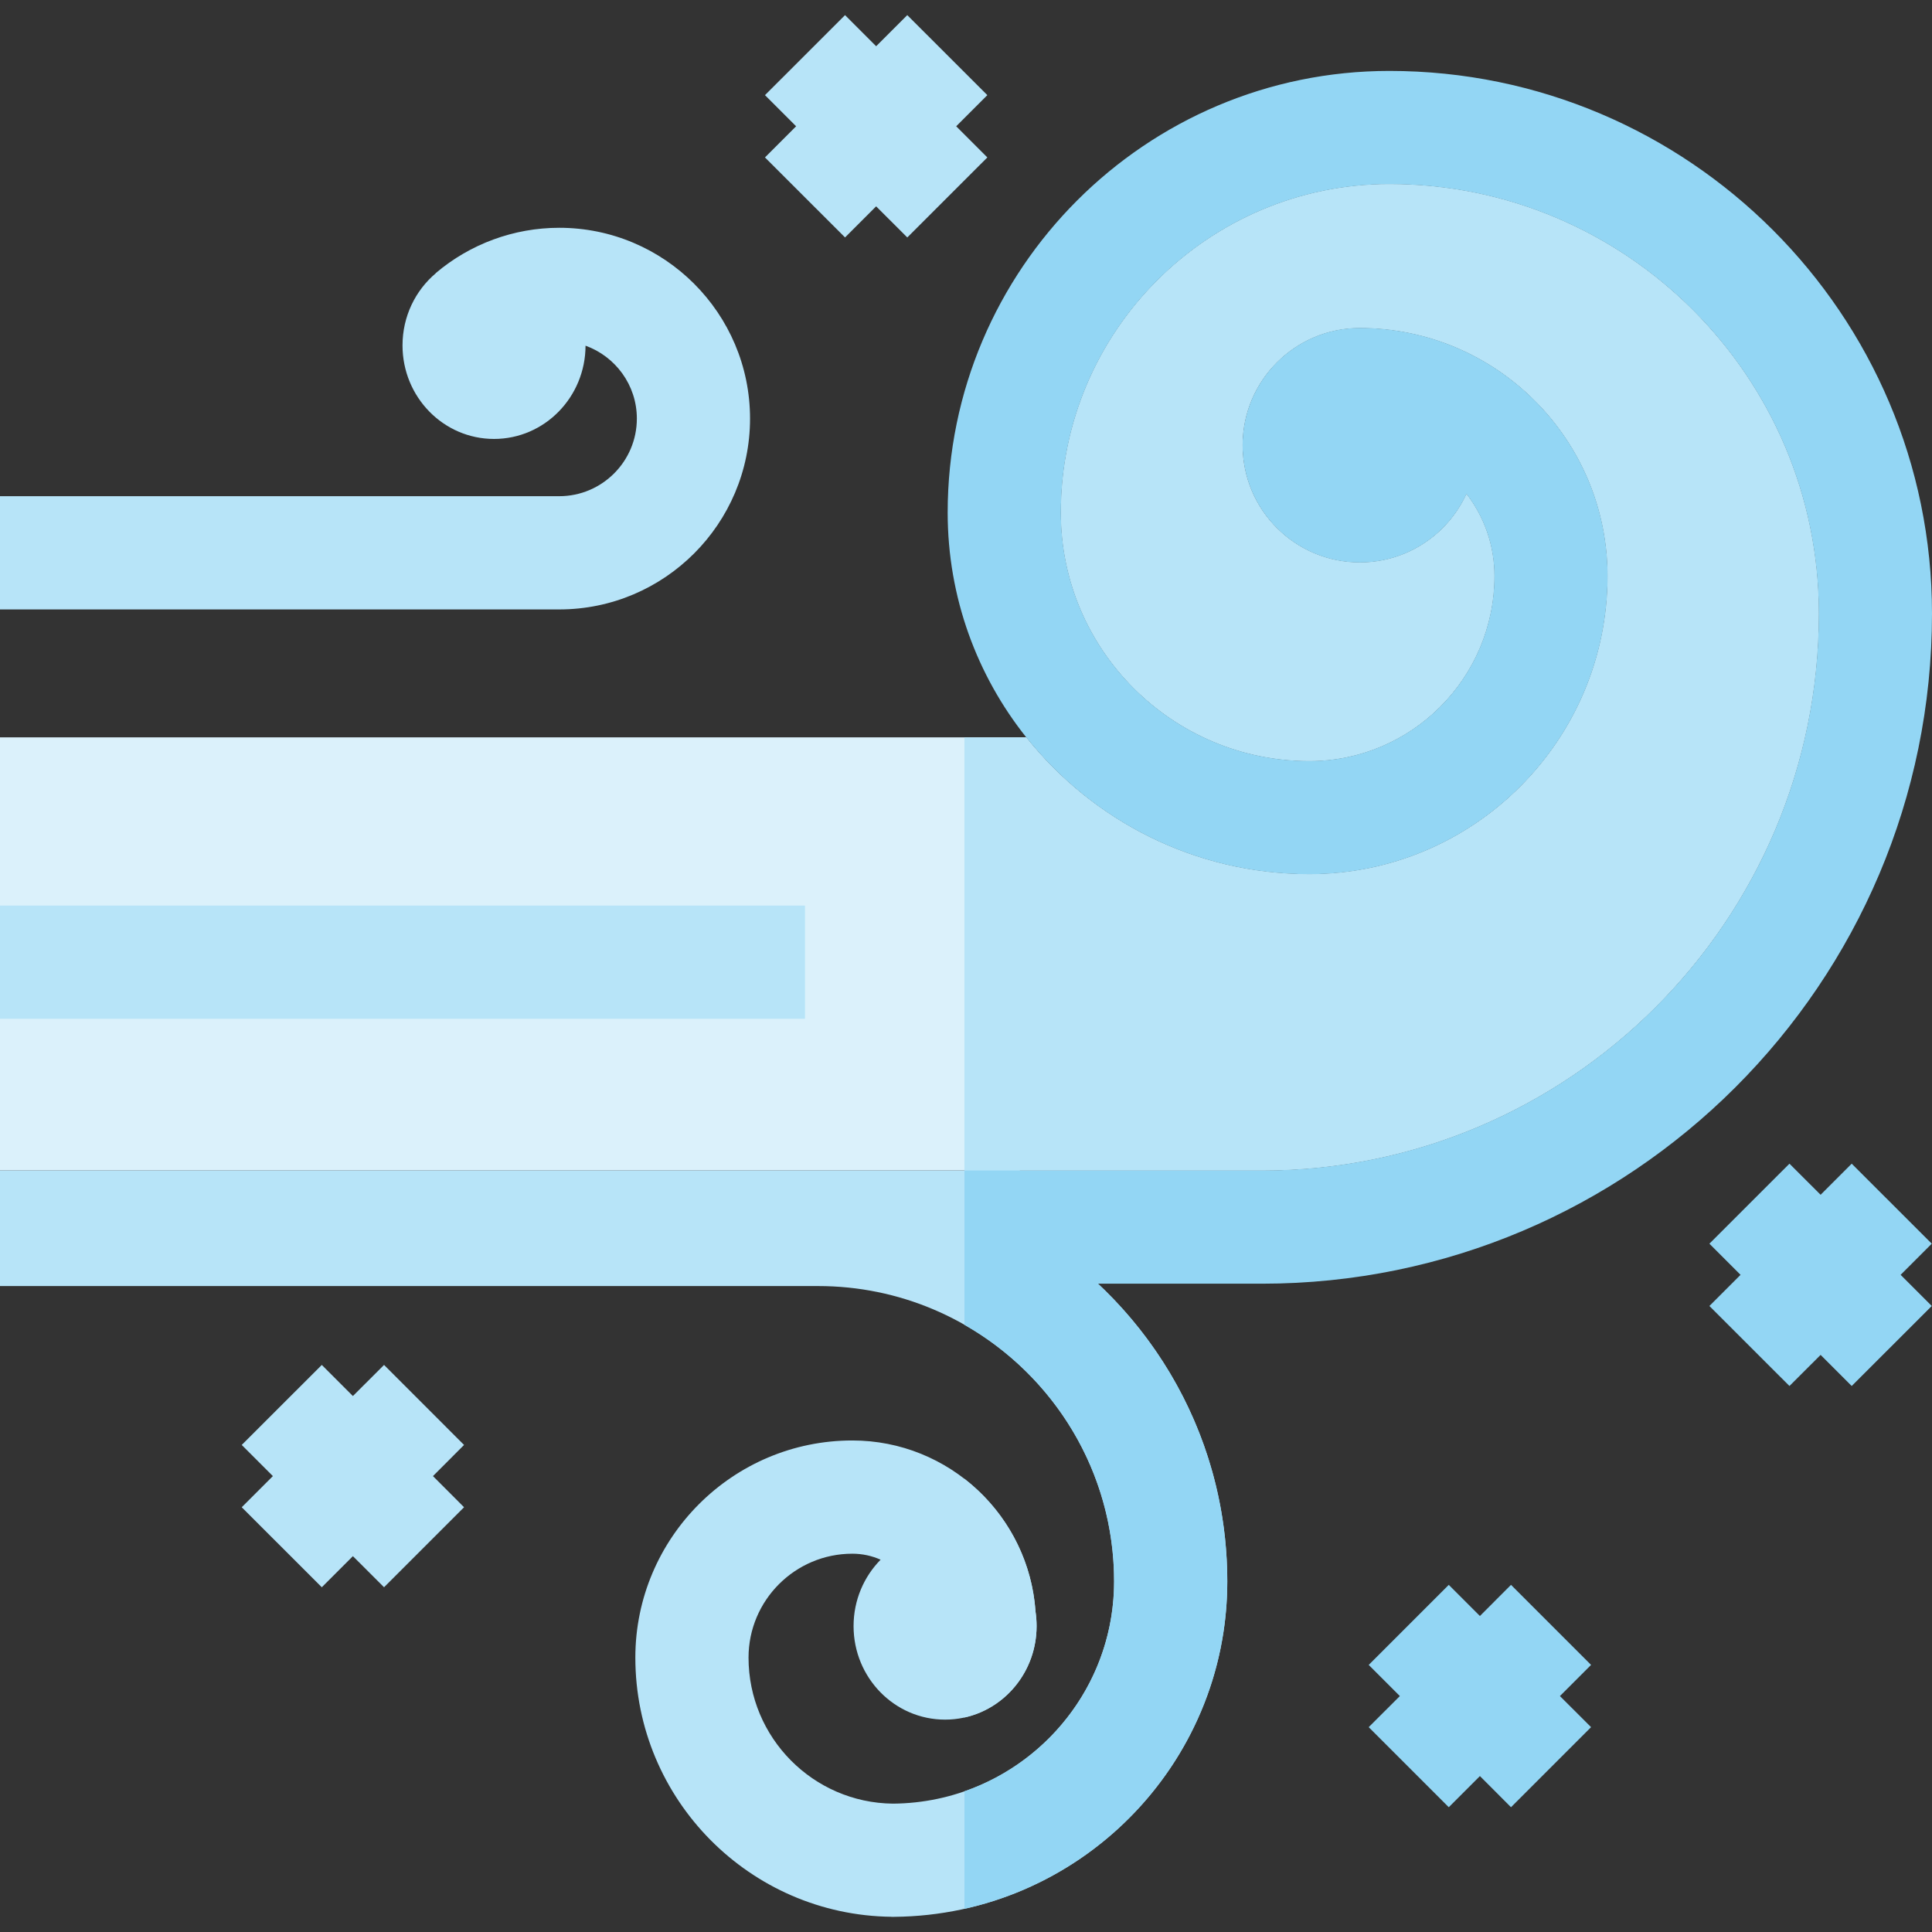 <?xml version="1.0" encoding="UTF-8"?> <svg xmlns="http://www.w3.org/2000/svg" width="41" height="41" viewBox="0 0 41 41" fill="none"><rect x="0" y="0" width="41" height="41" fill="#333333" stroke="none"/> <g clip-path="url(#clip0_168_102)"> <path d="M11.868 4.834C10.908 4.834 9.979 5.175 9.247 5.796L9.249 5.798C8.817 6.162 8.542 6.713 8.542 7.33C8.542 8.426 9.411 9.315 10.484 9.315C11.555 9.315 12.423 8.429 12.426 7.336C13.06 7.565 13.515 8.171 13.515 8.883C13.515 9.791 12.776 10.53 11.868 10.53H0V12.933H11.868C14.101 12.933 15.917 11.116 15.917 8.883C15.917 6.65 14.101 4.834 11.868 4.834Z" fill="#B7E4F8"></path> <path d="M32.066 33.633L31.406 34.294L30.745 33.633L29.046 35.332L29.707 35.993L29.046 36.653L30.745 38.352L31.406 37.691L32.066 38.352L33.765 36.653L33.104 35.993L33.765 35.332L32.066 33.633ZM40.995 26.393L39.296 24.695L38.636 25.355L37.975 24.695L36.276 26.393L36.937 27.054L36.276 27.715L37.975 29.413L38.636 28.753L39.296 29.413L40.995 27.715L40.334 27.054L40.995 26.393Z" fill="#93D6F4"></path> <path d="M8.15 28.966L7.489 29.626L6.829 28.966L5.13 30.664L5.791 31.325L5.13 31.986L6.829 33.684L7.489 33.024L8.15 33.684L9.848 31.986L9.188 31.325L9.848 30.664L8.15 28.966ZM20.953 2.019L19.254 0.321L18.593 0.981L17.933 0.321L16.234 2.019L16.895 2.68L16.234 3.341L17.933 5.039L18.593 4.379L19.254 5.039L20.953 3.341L20.292 2.68L20.953 2.019Z" fill="#B7E4F8"></path> <path d="M38.598 13.021C38.598 7.996 34.509 3.907 29.484 3.907C25.64 3.907 22.514 7.034 22.514 10.878C22.514 13.785 24.879 16.15 27.786 16.15C29.952 16.15 31.713 14.388 31.713 12.223C31.713 11.569 31.492 10.965 31.121 10.483C30.729 11.341 29.863 11.937 28.858 11.937C27.483 11.937 26.368 10.823 26.368 9.448C26.368 8.076 27.48 6.962 28.852 6.959V6.959C31.754 6.959 34.116 9.32 34.116 12.223C34.116 15.713 31.276 18.552 27.786 18.552C25.355 18.552 23.186 17.416 21.778 15.648H0V24.84H26.779C33.296 24.84 38.598 19.538 38.598 13.021Z" fill="#DBF1FB"></path> <path d="M21.641 26.018V24.84H0V27.292H17.361C20.825 27.292 23.643 30.104 23.643 33.56C23.643 36.15 21.54 38.258 18.948 38.276C17.256 38.258 15.885 36.876 15.885 35.177C15.885 33.961 16.873 32.972 18.088 32.972C18.301 32.972 18.504 33.017 18.688 33.099C18.334 33.459 18.114 33.957 18.114 34.508C18.114 35.604 18.984 36.493 20.056 36.493C21.129 36.493 21.998 35.604 21.998 34.508C21.998 34.402 21.99 34.298 21.975 34.197C21.834 32.173 20.145 30.569 18.088 30.569C15.549 30.569 13.483 32.636 13.483 35.177C13.483 38.189 15.914 40.642 18.916 40.677V40.679C18.93 40.679 18.944 40.679 18.959 40.678C18.966 40.678 18.973 40.679 18.98 40.679V40.678C22.882 40.643 26.045 37.464 26.045 33.56C26.045 30.332 24.269 27.511 21.641 26.018ZM29.484 3.907C25.64 3.907 22.514 7.034 22.514 10.878C22.514 13.785 24.879 16.15 27.786 16.15C29.952 16.15 31.713 14.388 31.713 12.223C31.713 11.569 31.492 10.965 31.121 10.483C30.729 11.341 29.863 11.937 28.858 11.937C27.483 11.937 26.368 10.823 26.368 9.448C26.368 8.076 27.48 6.962 28.852 6.959V6.959C31.754 6.959 34.116 9.32 34.116 12.223C34.116 15.713 31.276 18.552 27.786 18.552C25.355 18.552 23.186 17.416 21.778 15.648H20.466V24.84H26.778C33.296 24.84 38.598 19.538 38.598 13.021C38.598 7.996 34.509 3.907 29.484 3.907Z" fill="#B7E4F8"></path> <path d="M21.998 34.508C21.998 34.402 21.99 34.298 21.975 34.197C21.895 33.053 21.321 32.044 20.466 31.383V36.448C21.342 36.256 21.998 35.46 21.998 34.508Z" fill="#B7E4F8"></path> <path d="M29.484 1.505C24.316 1.505 20.111 5.709 20.111 10.878C20.111 12.679 20.735 14.337 21.779 15.648C23.186 17.416 25.356 18.552 27.786 18.552C31.276 18.552 34.116 15.713 34.116 12.223C34.116 9.32 31.754 6.959 28.852 6.959V6.959C27.48 6.962 26.369 8.076 26.369 9.448C26.369 10.823 27.483 11.937 28.858 11.937C29.863 11.937 30.729 11.341 31.121 10.483C31.492 10.965 31.713 11.569 31.713 12.223C31.713 14.388 29.952 16.15 27.786 16.15C24.879 16.15 22.514 13.785 22.514 10.878C22.514 7.034 25.641 3.907 29.484 3.907C34.509 3.907 38.598 7.996 38.598 13.021C38.598 19.538 33.296 24.84 26.779 24.84H20.467V28.115C22.362 29.195 23.643 31.231 23.643 33.56C23.643 35.619 22.314 37.372 20.467 38.014V40.508C23.654 39.799 26.045 36.954 26.045 33.56C26.045 31.071 24.989 28.825 23.301 27.242H26.779C34.62 27.242 41 20.863 41 13.021C41 6.671 35.834 1.505 29.484 1.505Z" fill="#93D6F4"></path> <path d="M0 19.218H17.083V21.62H0V19.218Z" fill="#B7E4F8"></path> </g> <defs> <clipPath id="clip0_168_102"> <rect width="41" height="41" fill="white"></rect> </clipPath> </defs> </svg> 